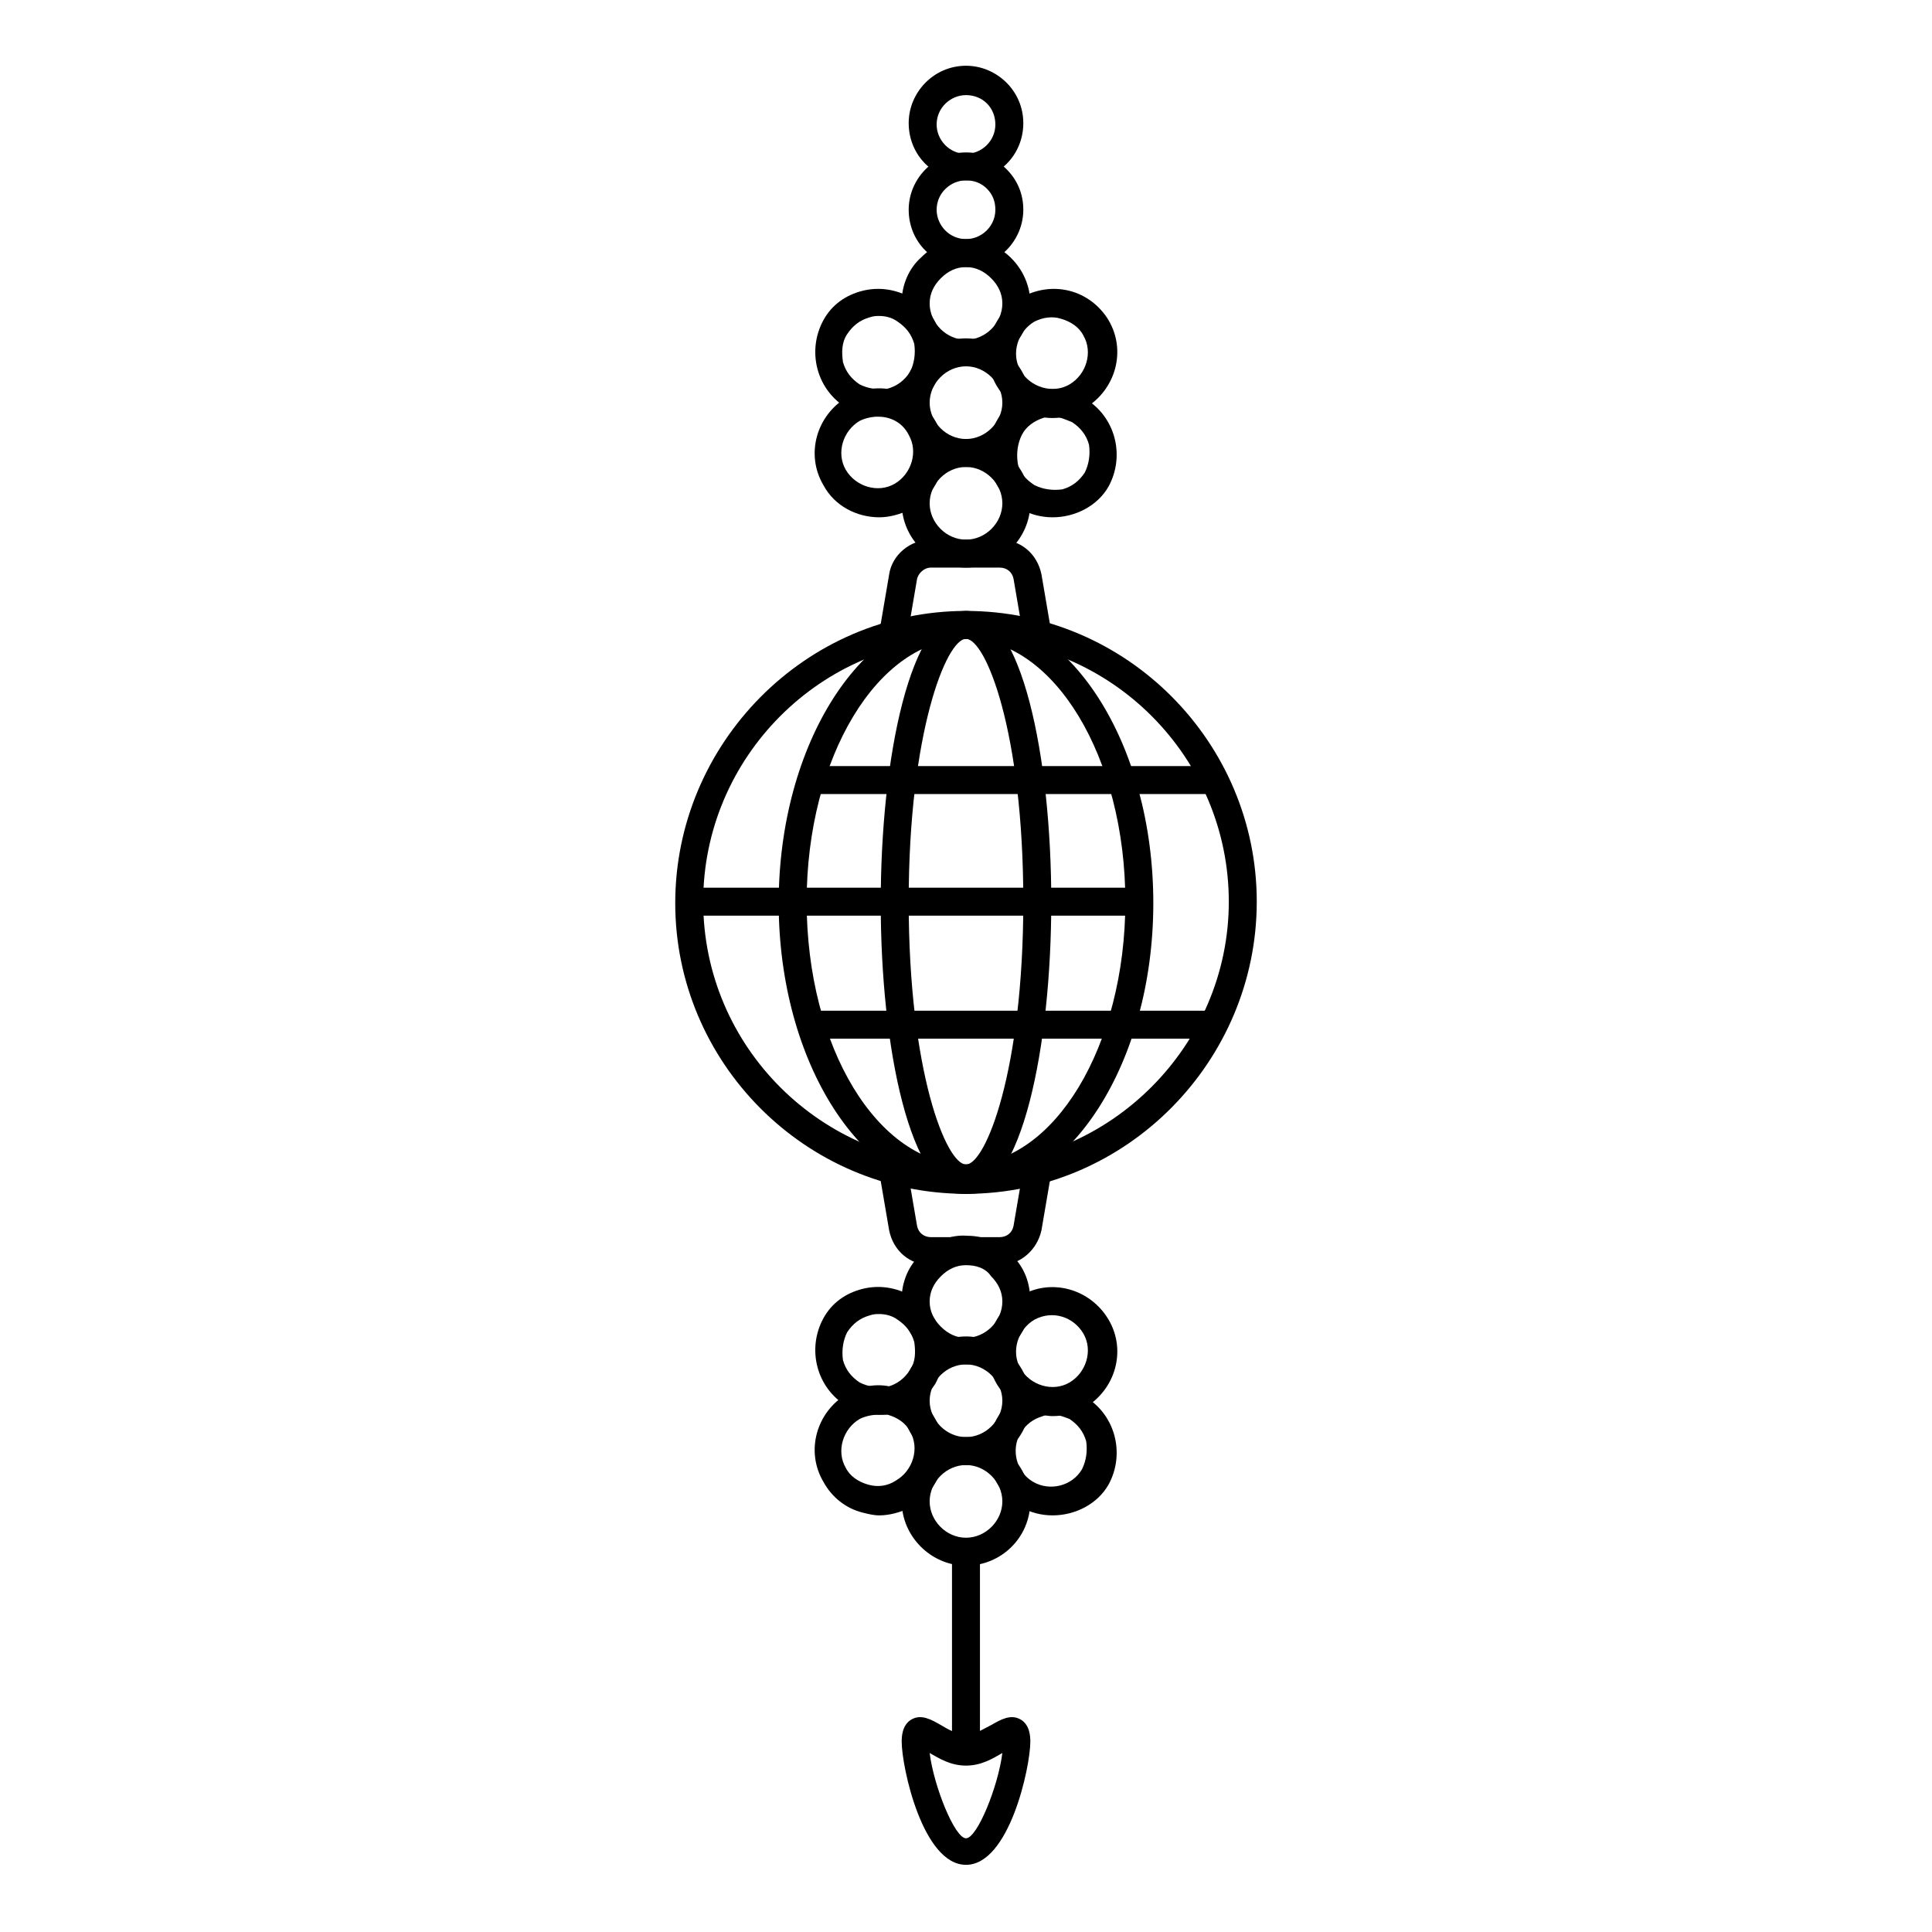 <?xml version="1.0" encoding="UTF-8"?>
<!-- Uploaded to: ICON Repo, www.svgrepo.com, Generator: ICON Repo Mixer Tools -->
<svg fill="#000000" width="800px" height="800px" version="1.1" viewBox="144 144 512 512" xmlns="http://www.w3.org/2000/svg">
 <g>
  <path d="m400 460.38c-42.602 0-77.055-34.82-77.055-77.055 0-42.23 34.453-77.422 77.055-77.422s77.055 34.82 77.055 77.055c-0.004 42.227-34.453 77.422-77.055 77.422zm0-147.07c-38.527 0-69.645 31.488-69.645 69.645 0 38.527 31.488 69.645 69.645 69.645s69.645-31.488 69.645-69.645-31.121-69.645-69.645-69.645z"/>
  <path d="m400 460.38c-27.414 0-49.641-34.82-49.641-77.055 0-42.23 22.227-77.055 49.641-77.055s49.641 34.82 49.641 77.055c-0.004 42.23-22.23 77.055-49.641 77.055zm0-147.07c-23.34 0-42.23 31.488-42.23 69.645 0 38.527 18.895 69.645 42.23 69.645 23.34 0 42.23-31.488 42.23-69.645s-18.895-69.645-42.23-69.645z"/>
  <path d="m400 460.38c-14.816 0-22.598-38.898-22.598-77.055s7.777-77.422 22.598-77.422c14.816 0 22.598 38.898 22.598 77.055 0 38.152-7.781 77.422-22.598 77.422zm0-147.07c-5.188 0-15.188 24.82-15.188 69.645 0 45.195 10.004 69.645 15.188 69.645 5.188 0 15.188-24.82 15.188-69.645 0-45.195-10.004-69.645-15.188-69.645z"/>
  <path d="m415.19 312.57-2.594-15.188c-0.371-1.852-1.852-2.965-3.703-2.965h-18.152c-1.852 0-3.336 1.48-3.703 2.965l-2.594 15.188-7.41-1.113 2.594-15.188c0.742-5.188 5.559-9.262 11.113-9.262h18.152c5.559 0 10.004 3.703 11.113 9.262l2.594 15.188z"/>
  <path d="m408.89 479.27h-18.152c-5.559 0-10.004-3.703-11.113-9.262l-2.594-15.188 7.41-1.113 2.594 15.188c0.371 1.852 1.852 2.965 3.703 2.965h18.152c1.852 0 3.336-1.113 3.703-2.965l2.594-15.188 7.41 1.113-2.594 15.188c-1.113 5.188-5.559 9.262-11.113 9.262z"/>
  <path d="m358.88 347.02h107.43v7.41h-107.43z"/>
  <path d="m358.88 411.85h107.43v7.41h-107.43z"/>
  <path d="m326.65 379.25h119.66v7.41h-119.66z"/>
  <path d="m400 294.42c-9.262 0-17.039-7.781-17.039-17.039 0-9.262 7.781-17.039 17.039-17.039 9.262 0 17.039 7.781 17.039 17.039 0 9.258-7.781 17.039-17.039 17.039zm0-26.672c-5.188 0-9.633 4.445-9.633 9.633s4.445 9.633 9.633 9.633 9.633-4.445 9.633-9.633c-0.004-5.188-4.449-9.633-9.633-9.633z"/>
  <path d="m422.96 281.09c-2.965 0-5.926-0.742-8.52-2.223-8.148-4.816-10.742-15.188-6.297-23.34 2.223-4.074 5.926-6.668 10.371-7.781 4.445-1.113 8.891-0.742 12.965 1.852 8.148 4.816 10.742 15.188 6.297 23.34-2.961 5.188-8.887 8.152-14.816 8.152zm0-26.672c-0.742 0-1.852 0-2.594 0.371-2.219 0.738-4.441 2.219-5.555 4.441-1.113 2.223-1.48 4.816-1.113 7.41 0.371 2.594 2.223 4.445 4.445 5.926 2.223 1.113 4.816 1.48 7.41 1.113 2.594-0.742 4.445-2.223 5.926-4.445 1.113-2.223 1.48-4.816 1.113-7.41-0.742-2.594-2.223-4.445-4.445-5.926-1.852-0.742-3.332-1.48-5.188-1.48z"/>
  <path d="m422.96 254.78c-5.926 0-11.484-2.965-14.816-8.52-4.816-8.148-1.852-18.523 6.297-23.34 4.074-2.223 8.52-2.965 12.965-1.852 4.445 1.113 8.148 4.074 10.371 7.781 4.816 8.148 1.852 18.523-6.297 23.34-2.59 1.852-5.555 2.59-8.52 2.59zm-4.812-25.559c-4.445 2.594-6.297 8.52-3.703 12.965s8.52 6.297 12.965 3.703c4.445-2.594 6.297-8.52 3.703-12.965-1.113-2.223-3.336-3.703-5.926-4.445-2.227-0.742-4.816-0.371-7.039 0.742z"/>
  <path d="m400 241.08c-9.262 0-17.039-7.781-17.039-17.039 0-4.445 1.852-8.891 5.188-11.855 3.336-3.336 7.41-4.816 11.855-4.816 9.262 0 17.039 7.781 17.039 17.039-0.004 9.262-7.785 16.672-17.043 16.672zm0-26.305c-2.594 0-4.816 1.113-6.668 2.965-1.852 1.852-2.965 4.074-2.965 6.668 0 5.188 4.445 9.633 9.633 9.633s9.633-4.445 9.633-9.633c0-2.594-1.113-4.816-2.965-6.668-1.855-1.852-4.078-2.965-6.668-2.965z"/>
  <path d="m400 214.77c-8.52 0-15.188-6.668-15.188-15.188h3.703-3.703c0-8.148 6.668-15.188 15.188-15.188 4.074 0 7.781 1.48 10.742 4.445 2.965 2.965 4.445 6.668 4.445 10.742 0 8.148-6.668 15.188-15.188 15.188zm0-22.969c-4.074 0-7.781 3.336-7.781 7.781 0 4.074 3.336 7.781 7.781 7.781 4.074 0 7.781-3.336 7.781-7.781 0-2.223-0.742-4.074-2.223-5.559-1.484-1.48-3.336-2.223-5.559-2.223z"/>
  <path d="m400 191.8c-8.52 0-15.188-6.668-15.188-15.188 0-8.148 6.668-15.188 15.188-15.188 8.148 0 15.188 6.668 15.188 15.188 0 8.52-6.668 15.188-15.188 15.188zm0-22.594c-4.074 0-7.781 3.336-7.781 7.781 0 4.074 3.336 7.781 7.781 7.781 4.074 0 7.781-3.336 7.781-7.781-0.004-4.449-3.336-7.781-7.781-7.781z"/>
  <path d="m377.03 254.41c-2.965 0-5.926-0.742-8.52-2.223-8.148-4.816-10.742-15.188-6.297-23.34 2.223-4.074 5.926-6.668 10.371-7.781 4.445-1.113 8.891-0.371 12.965 1.852s6.668 5.926 7.781 10.371c1.113 4.445 0.371 8.891-1.852 12.965-2.965 5.191-8.523 8.156-14.449 8.156zm0-26.676c-0.742 0-1.48 0-2.594 0.371-2.594 0.742-4.445 2.223-5.926 4.445-1.48 2.223-1.48 4.816-1.113 7.41 0.742 2.594 2.223 4.445 4.445 5.926 2.223 1.113 4.816 1.48 7.41 1.113 2.594-0.742 4.445-2.223 5.926-4.445 1.113-2.223 1.48-4.816 1.113-7.41-0.742-2.594-2.223-4.445-4.445-5.926-1.484-1.113-3.336-1.484-4.816-1.484z"/>
  <path d="m377.03 281.09c-5.926 0-11.855-2.965-14.816-8.52-4.816-8.148-1.852-18.523 6.297-23.34 8.148-4.816 18.523-1.852 23.34 6.297 4.816 8.148 1.852 18.523-6.297 23.34-2.969 1.48-5.93 2.223-8.523 2.223zm-0.371-26.672c-1.48 0-3.336 0.371-4.816 1.113-4.445 2.594-6.297 8.52-3.703 12.965 2.594 4.445 8.52 6.297 12.965 3.703 4.445-2.594 6.297-8.52 3.703-12.965-1.48-2.965-4.445-4.816-8.148-4.816z"/>
  <path d="m400 267.75c-9.262 0-17.039-7.781-17.039-17.039 0-9.262 7.781-17.039 17.039-17.039 9.262 0 17.039 7.781 17.039 17.039 0 9.258-7.781 17.039-17.039 17.039zm0-26.672c-5.188 0-9.633 4.445-9.633 9.633s4.445 9.633 9.633 9.633 9.633-4.445 9.633-9.633c-0.004-5.188-4.449-9.633-9.633-9.633z"/>
  <path d="m400 558.92c-9.262 0-17.039-7.781-17.039-17.039 0-9.262 7.781-17.039 17.039-17.039 9.262 0 17.039 7.781 17.039 17.039 0 9.629-7.781 17.039-17.039 17.039zm0-26.672c-5.188 0-9.633 4.445-9.633 9.633s4.445 9.633 9.633 9.633 9.633-4.445 9.633-9.633c-0.004-5.188-4.449-9.633-9.633-9.633z"/>
  <path d="m400 638.2c-11.484 0-17.039-25.93-17.039-32.598 0-1.113 0-4.445 2.594-5.926s5.188 0 7.781 1.48c1.852 1.113 4.445 2.594 6.668 2.594s4.445-1.48 6.668-2.594c2.594-1.48 5.188-2.965 7.781-1.48 2.594 1.48 2.594 4.816 2.594 5.926-0.008 6.668-5.566 32.598-17.047 32.598zm-9.633-29.633c1.113 8.891 6.668 22.598 9.633 22.598s8.52-13.707 9.633-22.598c-2.594 1.48-5.559 3.336-9.633 3.336-4.078-0.004-7.039-1.855-9.633-3.336z"/>
  <path d="m422.96 545.59c-2.965 0-5.926-0.742-8.52-2.223-8.148-4.816-10.742-15.188-6.297-23.34 2.223-4.074 5.926-6.668 10.371-7.781 4.445-1.113 8.891-0.742 12.965 1.852 8.148 4.816 10.742 15.188 6.297 23.34-2.961 5.188-8.887 8.152-14.816 8.152zm0-26.672c-0.742 0-1.852 0-2.594 0.371-2.594 0.742-4.445 2.223-5.926 4.445-2.594 4.445-1.113 10.371 3.336 12.965 4.445 2.594 10.371 1.113 12.965-3.336 1.113-2.223 1.48-4.816 1.113-7.41-0.742-2.594-2.223-4.445-4.445-5.926-1.113-0.371-2.594-1.109-4.449-1.109z"/>
  <path d="m422.96 519.28c-1.48 0-2.965-0.371-4.445-0.742-4.445-1.113-8.148-4.074-10.371-7.781-4.816-8.148-1.852-18.523 6.297-23.34 8.148-4.816 18.523-1.852 23.34 6.297 4.816 8.148 1.852 18.523-6.297 23.34-2.594 1.488-5.559 2.227-8.523 2.227zm-4.812-25.559c-4.445 2.594-6.297 8.52-3.703 12.965s8.52 6.297 12.965 3.703c4.445-2.594 6.297-8.52 3.703-12.965-2.594-4.445-8.152-6.297-12.965-3.703z"/>
  <path d="m400 505.58c-4.445 0-8.891-1.852-12.227-5.188-3.336-3.336-4.816-7.41-4.816-12.227 0-4.445 1.852-8.891 5.188-11.855 3.336-3.336 7.781-5.188 12.227-4.816 4.445 0 8.891 1.852 11.855 5.188 3.336 3.336 4.816 7.41 4.816 12.227-0.004 9.262-7.785 16.672-17.043 16.672zm0-26.305c-2.594 0-4.816 1.113-6.668 2.965-1.852 1.852-2.965 4.074-2.965 6.668s1.113 4.816 2.965 6.668c1.852 1.852 4.074 2.965 6.668 2.965 5.188 0 9.633-4.445 9.633-9.633 0-2.594-1.113-4.816-2.965-6.668-1.484-2.223-4.078-2.965-6.668-2.965z"/>
  <path d="m377.03 518.91c-2.965 0-5.926-0.742-8.52-2.223-8.148-4.816-10.742-15.188-6.297-23.34 2.223-4.074 5.926-6.668 10.371-7.781 4.445-1.113 8.891-0.371 12.965 1.852 8.148 4.816 10.742 15.188 6.297 23.34-3.332 5.188-8.891 8.152-14.816 8.152zm0-26.676c-0.742 0-1.48 0-2.594 0.371-2.594 0.742-4.445 2.223-5.926 4.445-1.113 2.223-1.48 4.816-1.113 7.41 0.742 2.594 2.223 4.445 4.445 5.926 2.223 1.113 4.816 1.48 7.41 1.113 2.594-0.742 4.445-2.223 5.926-4.445 1.48-2.223 1.48-4.816 1.113-7.41-0.742-2.594-2.223-4.445-4.445-5.926-1.484-1.113-3.336-1.484-4.816-1.484z"/>
  <path d="m377.03 545.59c-1.48 0-2.965-0.371-4.445-0.742-4.445-1.113-8.148-4.074-10.371-8.148-4.816-8.148-1.852-18.523 6.297-23.34 4.074-2.223 8.52-2.965 12.965-1.48 4.445 1.113 8.148 4.074 10.371 8.148 4.816 8.148 1.852 18.523-6.297 23.34-2.965 1.48-5.926 2.223-8.52 2.223zm-0.371-26.672c-1.48 0-3.336 0.371-4.816 1.113-4.445 2.594-6.297 8.52-3.703 12.965 1.113 2.223 3.336 3.703 5.926 4.445 2.594 0.742 5.188 0.371 7.41-1.113 4.445-2.594 6.297-8.52 3.703-12.965-1.113-2.223-3.336-3.703-5.926-4.445h-2.594z"/>
  <path d="m400 532.25c-9.262 0-17.039-7.781-17.039-17.039 0-9.262 7.781-17.039 17.039-17.039 9.262 0 17.039 7.781 17.039 17.039 0 9.629-7.781 17.039-17.039 17.039zm0-26.672c-5.188 0-9.633 4.445-9.633 9.633s4.445 9.633 9.633 9.633 9.633-4.445 9.633-9.633c-0.004-5.188-4.449-9.633-9.633-9.633z"/>
  <path d="m396.29 555.21h7.41v52.605h-7.41z"/>
 </g>
</svg>